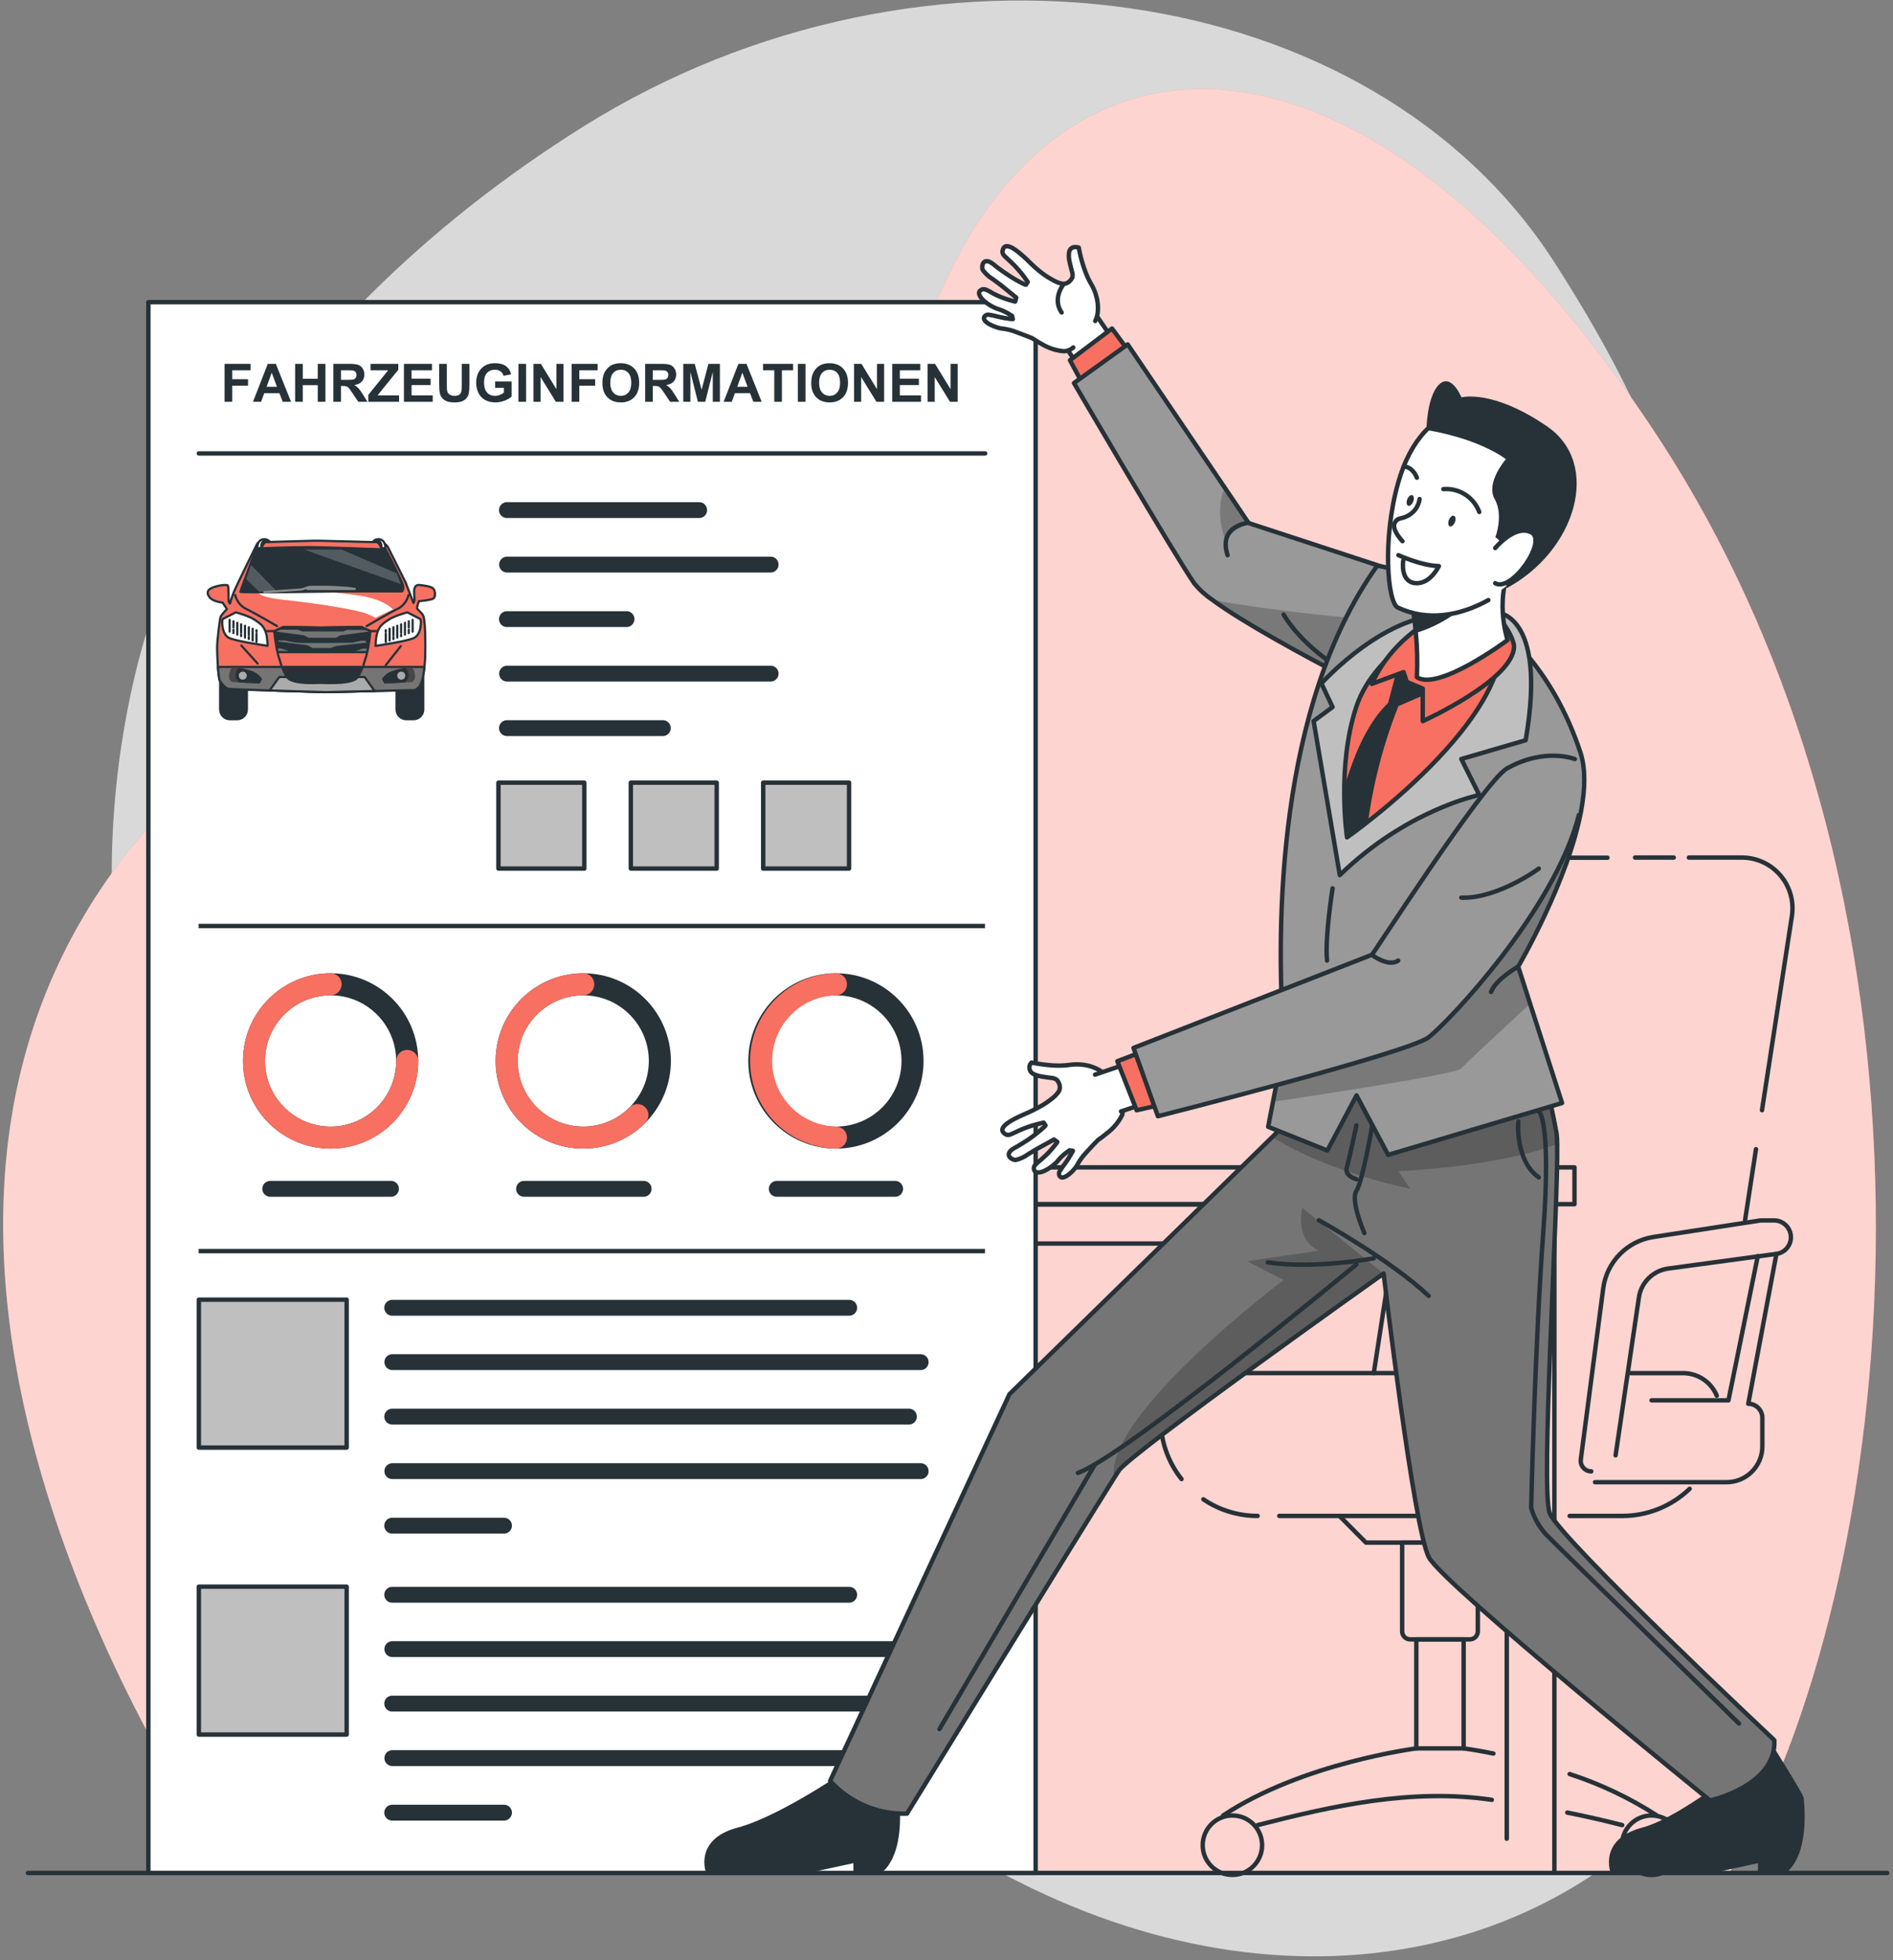 <?xml version="1.0" encoding="UTF-8"?>
<svg xmlns="http://www.w3.org/2000/svg" xmlns:xlink="http://www.w3.org/1999/xlink" width="429px" height="444px" viewBox="0 0 429 444" version="1.1">
  <rect x="0" y="0" width="429" height="444" fill="#808080" stroke="none"/>
  <title>Profile data-bro</title>
  <g id="Page-1" stroke="none" stroke-width="1" fill="none" fill-rule="evenodd">
    <g id="Profile-data-bro">
      <g id="freepik--background-simple--inject-246" fill-rule="nonzero">
        <path d="M34.93,138.09 C34.93,138.09 7.05,210.09 46.23,282.59 C85.41,355.09 166.11,393.39 230.7,426.14 C295.29,458.89 362.36,442.94 394.23,389.3 C426.1,335.66 382.39,297.37 382.33,220.88 C382.27,144.39 393.78,124.14 352.33,59.52 C310.88,-5.1 209.27,-19.41 132.43,28.52 C55.59,76.45 34.93,138.09 34.93,138.09 Z" id="Path" fill="#FFFFFF" opacity="0.7"></path>
        <path d="M52.82,424.22 C52.82,424.22 -36.58,301.83 18.82,207.76 C74.22,113.69 184.25,178.25 205.2,90.46 C226.15,2.67 302.62,-11.72 375.14,98.06 C447.66,207.84 430.31,360.51 391.91,424.22 L52.82,424.22 Z" id="Path" fill="#F77061"></path>
        <path d="M52.82,424.22 C52.82,424.22 -36.58,301.83 18.82,207.76 C74.22,113.69 184.25,178.25 205.2,90.46 C226.15,2.67 302.62,-11.72 375.14,98.06 C447.66,207.84 430.31,360.51 391.91,424.22 L52.82,424.22 Z" id="Path" fill="#FFFFFF" opacity="0.7"></path>
      </g>
      <g id="freepik--Floor--inject-246" transform="translate(6, 423)" stroke="#263238" stroke-linecap="round" stroke-linejoin="round">
        <line x1="0.32" y1="1.22" x2="421.68" y2="1.22" id="Path"></line>
      </g>
      <g id="freepik--Chair--inject-246" transform="translate(86, 193)" stroke="#263238" stroke-linecap="round" stroke-linejoin="round">
        <line x1="5.06" y1="117.11" x2="5.06" y2="230.64" id="Path"></line>
        <line x1="5.06" y1="102.87" x2="5.06" y2="112.2" id="Path"></line>
        <polyline id="Path" points="266.26 230.89 266.26 79.8 5.06 79.8 5.06 97.6"></polyline>
        <polyline id="Path" points="239.57 88.66 255.47 88.66 255.47 223.46"></polyline>
        <polyline id="Path" points="15.86 230.64 15.86 88.66 230.34 88.66"></polyline>
        <line x1="23.47" y1="71.4" x2="28.52" y2="71.4" id="Path"></line>
        <polyline id="Path" points="35.77 71.4 270.82 71.4 270.82 79.74 0.51 79.74 0.51 71.4 20.25 71.4"></polyline>
        <line x1="311.95" y1="67.28" x2="309.47" y2="83.37" id="Path"></line>
        <path d="M296.74,1.23 L308.74,1.23 C312.09,1.232 315.272,2.696 317.453,5.239 C319.634,7.781 320.597,11.149 320.09,14.46 L313.31,58.46" id="Path"></path>
        <line x1="284.54" y1="1.23" x2="293.31" y2="1.23" id="Path"></line>
        <path d="M233.16,67.2 L241.83,11 C242.689,5.402 247.506,1.269 253.17,1.27 L278.29,1.27" id="Path"></path>
        <line x1="225.33" y1="118.01" x2="229.23" y2="92.67" id="Path"></line>
        <path d="M269.72,150.35 L281.66,150.35 C287.351,150.351 292.82,148.146 296.92,144.2" id="Path"></path>
        <line x1="203.91" y1="150.35" x2="245.52" y2="150.35" id="Path"></line>
        <path d="M186.71,146.59 C190.342,149.045 194.626,150.354 199.01,150.35" id="Path"></path>
        <path d="M252,118 L185.22,118 C180.691,118 177.02,121.671 177.02,126.2 L177.02,128.34 C177.008,133.299 178.679,138.115 181.76,142" id="Path"></path>
        <path d="M303.06,123.12 C301.798,120.032 298.795,118.014 295.46,118.01 L283.56,118.01" id="Path"></path>
        <polyline id="Path" points="252.12 156.39 223.55 156.39 217.55 150.35"></polyline>
        <path d="M231.76,156.39 L248.91,156.39 L248.91,176.49 C248.91,177.495 248.095,178.31 247.09,178.31 L233.58,178.31 C232.575,178.31 231.76,177.495 231.76,176.49 L231.76,156.39 L231.76,156.39 Z" id="Path"></path>
        <rect id="Rectangle" x="234.97" y="178.31" width="10.73" height="24.69"></rect>
        <path d="M191.19,218.2 C209.05,206.3 235,203 235,203" id="Path"></path>
        <path d="M252.08,214.65 C234,212 216,216 199,220.38" id="Path"></path>
        <path d="M281.64,220.38 C277.52,219.32 273.36,218.38 269.19,217.54" id="Path"></path>
        <path d="M269.72,208.81 C276.686,211.079 283.33,214.235 289.49,218.2" id="Path"></path>
        <path d="M245.7,203 C247.96,203.31 250.2,203.71 252.44,204.17" id="Path"></path>
        <circle id="Oval" cx="193.29" cy="224.93" r="6.73"></circle>
        <circle id="Oval" cx="288.29" cy="224.93" r="6.73"></circle>
        <path d="M280.13,136.63 L285.41,100.89 C285.913,97.466 288.62,94.787 292.05,94.32 L316.58,91 C318.462,90.74 319.863,89.13 319.86,87.23 L319.86,87.23 C319.86,85.13 318.16,83.426 316.06,83.42 L313,83.42 L288.7,87.17 C282.749,88.087 278.117,92.821 277.33,98.79 L272.25,137.55 C272.161,138.233 272.37,138.921 272.823,139.44 C273.277,139.958 273.931,140.257 274.62,140.26 L274.62,140.26" id="Path"></path>
        <path d="M316.58,91 L310.2,124.94 L310.2,124.94 C311.962,124.94 313.39,126.368 313.39,128.13 L313.39,134.61 C313.39,139.084 309.764,142.71 305.29,142.71 L275.47,142.71" id="Path"></path>
        <polyline id="Path" points="312.35 91.53 305.71 124.17 288.29 124.17"></polyline>
        <line x1="185.3" y1="98.74" x2="183.52" y2="112.36" id="Path"></line>
        <path d="M191.52,113.72 L193.41,100.89 C193.913,97.466 196.62,94.787 200.05,94.32 L224.58,91" id="Path"></path>
      </g>
      <g id="freepik--Document--inject-246" transform="translate(33, 68)">
        <rect id="Rectangle" stroke="#263238" fill="#FFFFFF" fill-rule="nonzero" stroke-linecap="round" stroke-linejoin="round" x="0.62" y="0.44" width="201.08" height="355.78"></rect>
        <g id="freepik--Car--inject-6" transform="translate(14, 54)">
          <path d="M2.896,31.291 L8.946,31.291 L8.946,38.693 C8.946,39.911 7.959,40.898 6.741,40.898 L5.101,40.898 C3.884,40.898 2.896,39.911 2.896,38.693 L2.896,31.291 Z" id="Path" stroke="#263238" stroke-width="0.5" fill="#263238" fill-rule="nonzero" stroke-linecap="round" stroke-linejoin="round"></path>
          <path d="M42.871,31.291 L48.921,31.291 L48.921,38.693 C48.921,39.911 47.934,40.898 46.716,40.898 L45.077,40.898 C43.859,40.898 42.871,39.911 42.871,38.693 L42.871,31.291 Z" id="Path" stroke="#263238" stroke-width="0.5" fill="#263238" fill-rule="nonzero" stroke-linecap="round" stroke-linejoin="round"></path>
          <path d="M51.214,11.34 C50.756,10.805 48.918,10.575 47.998,10.497 C47.078,10.42 46.85,11.263 46.85,12.03 C46.85,12.797 47.007,13.943 46.85,14.251 L46.692,14.556 L44.935,9.962 L40.974,2.036 C40.761,1.603 40.408,1.255 39.972,1.049 C39.761,0.952 39.541,0.876 39.315,0.824 L25.288,0.472 C24.895,0.463 24.503,0.463 24.11,0.472 L11.655,0.824 C11.477,0.91 11.332,1.054 11.244,1.232 C11.244,1.232 6.495,10.805 5.96,12.183 C5.424,13.561 5.117,14.703 5.117,14.703 C4.918,14.53 4.806,14.278 4.812,14.014 C4.812,13.554 4.812,11.022 4.654,10.644 C4.497,10.266 1.819,10.644 0.673,11.334 C-0.474,12.024 0.213,13.325 1.208,13.862 C1.903,14.203 2.657,14.411 3.429,14.474 L4.426,15.928 C4.426,15.928 3.123,17.308 2.97,17.766 C2.818,18.224 2.203,23.121 2.203,24.66 C2.203,26.199 2.433,31.398 2.816,32.165 C3.199,32.932 4.194,33.862 4.725,34.009 C5.256,34.155 26.704,34.774 26.704,34.774 L46.392,34.315 C46.392,34.315 48.154,34.85 48.842,31.322 C49.531,27.794 49.378,24.813 49.378,22.817 C49.378,20.822 49.22,18.068 48.919,17.462 C48.619,16.856 47.694,16.084 47.541,15.854 C47.389,15.624 47.924,14.169 47.924,14.169 C47.924,14.169 50.68,13.939 51.216,13.556 C51.751,13.173 51.674,11.876 51.214,11.34 Z" id="Path" stroke="#263238" stroke-width="0.5" fill="#F77061" fill-rule="nonzero" stroke-linecap="round" stroke-linejoin="round"></path>
          <path d="M11.394,10.938 C11.394,10.938 9.135,13.006 17.325,13.86 C25.515,14.714 34.335,16.204 36.225,17.049 L38.106,17.897 L42.053,16.016 C42.053,16.016 40.163,13.86 35.088,13.006 C30.013,12.153 20.42,11.597 17.133,10.469 C13.846,9.341 11.394,9.998 11.394,10.938 Z" id="Path" fill="#FFFFFF" fill-rule="nonzero"></path>
          <line x1="15.941" y1="26.063" x2="16.745" y2="28.657" id="Path" stroke="#263238" stroke-width="0.5" stroke-linecap="round" stroke-linejoin="round"></line>
          <line x1="36.159" y1="26.063" x2="35.354" y2="28.657" id="Path" stroke="#263238" stroke-width="0.5" stroke-linecap="round" stroke-linejoin="round"></line>
          <path d="M6.289,12.745 C6.289,12.745 6.686,14.893 8.777,15.911 C10.869,16.928 15.788,19.812 15.788,19.812" id="Path" stroke="#263238" stroke-width="0.5" stroke-linecap="round" stroke-linejoin="round"></path>
          <path d="M45.585,12.745 C45.585,12.745 45.19,14.893 43.098,15.911 C41.007,16.928 36.086,19.812 36.086,19.812" id="Path" stroke="#263238" stroke-width="0.5" stroke-linecap="round" stroke-linejoin="round"></path>
          <line x1="7.703" y1="24.224" x2="11.378" y2="28.293" id="Path" stroke="#263238" stroke-width="0.5" stroke-linecap="round" stroke-linejoin="round"></line>
          <line x1="43.832" y1="24.335" x2="40.44" y2="28.634" id="Path" stroke="#263238" stroke-width="0.5" fill="#FFFFFF" fill-rule="nonzero" stroke-linecap="round" stroke-linejoin="round"></line>
          <line x1="36.935" y1="20.943" x2="38.58" y2="20.943" id="Path" stroke="#263238" stroke-width="0.5" stroke-linecap="round" stroke-linejoin="round"></line>
          <line x1="15.166" y1="20.943" x2="13.175" y2="20.943" id="Path" stroke="#263238" stroke-width="0.5" stroke-linecap="round" stroke-linejoin="round"></line>
          <path d="M2.389,29.057 C2.493,30.509 2.638,31.817 2.815,32.171 C3.199,32.936 4.194,33.855 4.73,34.009 C5.265,34.163 26.709,34.774 26.709,34.774 L46.396,34.315 C46.396,34.315 48.159,34.85 48.847,31.322 C49.005,30.535 49.112,29.779 49.192,29.051 L2.389,29.057 Z" id="Path" stroke="#263238" stroke-width="0.5" fill="#757575" fill-rule="nonzero" stroke-linecap="round" stroke-linejoin="round"></path>
          <path d="M18.153,31.343 L16.292,31.343 L14.101,34.384 C20.086,34.579 26.701,34.768 26.701,34.768 L37.898,34.507 L35.628,31.343 L33.766,31.343 L25.959,31.48 L18.153,31.343 Z" id="Path" stroke="#263238" stroke-width="0.5" fill="#ABABAB" fill-rule="nonzero" stroke-linecap="round" stroke-linejoin="round"></path>
          <path d="M11.086,2.227 C11.086,2.227 7.486,11.723 7.486,12.03 C7.486,12.337 29.237,11.953 29.237,11.953 L44.1,11.953 C44.1,11.953 44.56,11.647 44.33,10.575 C44.1,9.502 40.426,2.457 40.426,2.457 C40.426,2.457 26.869,1.92 22.811,1.92 C18.752,1.92 11.086,2.227 11.086,2.227 Z" id="Path" stroke="#263238" stroke-width="0.5" fill="#263238" fill-rule="nonzero" stroke-linecap="round" stroke-linejoin="round"></path>
          <polygon id="Path" fill="#FFFFFF" fill-rule="nonzero" opacity="0.2" points="9.9 5.974 15.818 12.017 11.726 12.017 8.766 9.121"></polygon>
          <polygon id="Path" fill="#FFFFFF" fill-rule="nonzero" opacity="0.2" points="21.926 2.476 43.832 10.28 42.892 7.836 30.388 2.476"></polygon>
          <path d="M45.317,16.695 C45.317,16.695 42.408,17.46 41.03,18.379 C39.652,19.297 39.038,19.834 38.58,21.056 C38.121,22.278 38.115,24.282 38.115,24.282 C38.115,24.282 45.62,23.211 46.922,22.444 C48.225,21.677 48.301,19.995 48.376,19.382 C48.42,18.997 48.395,18.608 48.301,18.232 L45.317,16.695 Z" id="Path" stroke="#263238" stroke-width="0.5" fill="#FFFFFF" fill-rule="nonzero" stroke-linecap="round" stroke-linejoin="round"></path>
          <line x1="40.422" y1="21.529" x2="40.422" y2="23.412" id="Path" stroke="#263238" stroke-width="0.5" stroke-linecap="round" stroke-linejoin="round"></line>
          <line x1="40.422" y1="20.735" x2="40.422" y2="21.108" id="Path" stroke="#263238" stroke-width="0.5" stroke-linecap="round" stroke-linejoin="round"></line>
          <line x1="41.292" y1="20.399" x2="41.292" y2="23.077" id="Path" stroke="#263238" stroke-width="0.5" stroke-linecap="round" stroke-linejoin="round"></line>
          <line x1="42.163" y1="22.248" x2="42.163" y2="22.74" id="Path" stroke="#263238" stroke-width="0.5" stroke-linecap="round" stroke-linejoin="round"></line>
          <line x1="42.163" y1="20.064" x2="42.163" y2="21.859" id="Path" stroke="#263238" stroke-width="0.5" stroke-linecap="round" stroke-linejoin="round"></line>
          <line x1="43.032" y1="19.728" x2="43.032" y2="22.404" id="Path" stroke="#263238" stroke-width="0.5" stroke-linecap="round" stroke-linejoin="round"></line>
          <line x1="43.902" y1="21.708" x2="43.902" y2="22.069" id="Path" stroke="#263238" stroke-width="0.5" stroke-linecap="round" stroke-linejoin="round"></line>
          <line x1="43.902" y1="19.393" x2="43.902" y2="21.288" id="Path" stroke="#263238" stroke-width="0.5" stroke-linecap="round" stroke-linejoin="round"></line>
          <line x1="44.773" y1="19.058" x2="44.773" y2="21.733" id="Path" stroke="#263238" stroke-width="0.5" stroke-linecap="round" stroke-linejoin="round"></line>
          <line x1="45.642" y1="20.628" x2="45.642" y2="21.398" id="Path" stroke="#263238" stroke-width="0.5" stroke-linecap="round" stroke-linejoin="round"></line>
          <line x1="45.642" y1="18.72" x2="45.642" y2="20.117" id="Path" stroke="#263238" stroke-width="0.5" stroke-linecap="round" stroke-linejoin="round"></line>
          <line x1="46.513" y1="18.385" x2="46.513" y2="21.062" id="Path" stroke="#263238" stroke-width="0.5" stroke-linecap="round" stroke-linejoin="round"></line>
          <path d="M6.435,16.695 C6.435,16.695 9.346,17.46 10.724,18.379 C12.102,19.297 12.715,19.834 13.175,21.056 C13.635,22.278 13.635,24.272 13.635,24.272 C13.635,24.272 6.13,23.201 4.827,22.434 C3.525,21.667 3.449,19.985 3.372,19.372 C3.329,18.988 3.355,18.598 3.449,18.223 L6.435,16.695 Z" id="Path" stroke="#263238" stroke-width="0.5" fill="#FFFFFF" fill-rule="nonzero" stroke-linecap="round" stroke-linejoin="round"></path>
          <line x1="11.127" y1="21.529" x2="11.127" y2="23.412" id="Path" stroke="#263238" stroke-width="0.5" stroke-linecap="round" stroke-linejoin="round"></line>
          <line x1="11.127" y1="20.735" x2="11.127" y2="21.108" id="Path" stroke="#263238" stroke-width="0.5" stroke-linecap="round" stroke-linejoin="round"></line>
          <line x1="10.258" y1="20.399" x2="10.258" y2="23.077" id="Path" stroke="#263238" stroke-width="0.5" stroke-linecap="round" stroke-linejoin="round"></line>
          <line x1="9.387" y1="22.248" x2="9.387" y2="22.74" id="Path" stroke="#263238" stroke-width="0.5" stroke-linecap="round" stroke-linejoin="round"></line>
          <line x1="9.387" y1="20.064" x2="9.387" y2="21.859" id="Path" stroke="#263238" stroke-width="0.5" stroke-linecap="round" stroke-linejoin="round"></line>
          <line x1="8.518" y1="19.728" x2="8.518" y2="22.404" id="Path" stroke="#263238" stroke-width="0.5" stroke-linecap="round" stroke-linejoin="round"></line>
          <line x1="7.647" y1="21.708" x2="7.647" y2="22.069" id="Path" stroke="#263238" stroke-width="0.5" stroke-linecap="round" stroke-linejoin="round"></line>
          <line x1="7.647" y1="19.393" x2="7.647" y2="21.288" id="Path" stroke="#263238" stroke-width="0.5" stroke-linecap="round" stroke-linejoin="round"></line>
          <line x1="6.777" y1="19.058" x2="6.777" y2="21.733" id="Path" stroke="#263238" stroke-width="0.5" stroke-linecap="round" stroke-linejoin="round"></line>
          <line x1="5.906" y1="20.628" x2="5.906" y2="21.398" id="Path" stroke="#263238" stroke-width="0.5" stroke-linecap="round" stroke-linejoin="round"></line>
          <line x1="5.906" y1="18.72" x2="5.906" y2="20.117" id="Path" stroke="#263238" stroke-width="0.5" stroke-linecap="round" stroke-linejoin="round"></line>
          <line x1="5.037" y1="18.385" x2="5.037" y2="21.062" id="Path" stroke="#263238" stroke-width="0.5" stroke-linecap="round" stroke-linejoin="round"></line>
          <path d="M15.908,25.693 C15.543,24.132 15.295,22.546 15.166,20.948 L17.202,20.043 L25.531,20.154 L34.899,20.043 L36.935,20.948 C36.808,22.547 36.562,24.135 36.2,25.698 L15.908,25.693 Z M16.996,29.256 C17.555,30.673 18.12,31.596 18.571,31.856 C19.239,32.245 20.834,32.905 25.553,32.661 C31.291,32.905 32.888,32.245 33.555,31.856 C34,31.596 34.565,30.679 35.13,29.256 L16.996,29.256 Z" id="Shape" stroke="#263238" stroke-width="0.5" fill="#263238" fill-rule="nonzero" stroke-linecap="round" stroke-linejoin="round"></path>
          <path d="M36.935,20.948 L34.899,20.043 L25.531,20.154 L17.202,20.043 L15.166,20.948 C15.166,20.948 15.174,21.059 15.191,21.262 L21.839,22.138 L22.856,22.704 L29.188,22.704 L30.207,22.138 L36.909,21.262 C36.927,21.059 36.935,20.948 36.935,20.948 Z" id="Path" stroke="#263238" stroke-width="0.5" fill="#757575" fill-rule="nonzero" stroke-linecap="round" stroke-linejoin="round"></path>
          <polygon id="Path" stroke="#263238" stroke-width="0.5" fill="#263238" fill-rule="nonzero" stroke-linecap="round" stroke-linejoin="round" points="34.899 20.039 25.531 20.149 17.202 20.039 16.438 20.377 20.538 20.377 21.555 20.774 30.772 20.774 31.506 20.434 35.79 20.434"></polygon>
          <path d="M15.506,23.488 L16.071,22.809 L17.541,22.809 C18.453,23.043 19.381,23.213 20.317,23.318 C21.845,23.488 32.814,23.318 32.814,23.318 L34.792,22.866 L35.91,22.866 L36.475,23.77 L29.238,24.557 L27.996,25.009 L23.704,25.009 L22.63,24.387 L15.506,23.488 Z" id="Path" stroke="#263238" stroke-width="0.5" fill="#757575" fill-rule="nonzero" stroke-linecap="round" stroke-linejoin="round"></path>
          <path d="M35.123,24.676 L33.089,25.358 L18.955,25.358 L16.919,24.679 L15.659,24.538 C15.73,24.91 15.816,25.298 15.904,25.696 L36.2,25.696 C36.28,25.348 36.357,25.008 36.419,24.679 L35.123,24.676 Z" id="Path" stroke="#263238" stroke-width="0.5" fill="#757575" fill-rule="nonzero" stroke-linecap="round" stroke-linejoin="round"></path>
          <path d="M11.83,32.817 L12.395,31.799 C11.809,30.906 10.929,30.246 9.908,29.933 C8.155,29.367 6.232,29.086 5.61,29.311 C4.988,29.536 4.823,31.177 4.933,31.629 C5.043,32.081 5.563,32.478 5.563,32.478 L11.83,32.817 Z" id="Path" fill="#474747" fill-rule="nonzero"></path>
          <path d="M9.908,29.933 C9.013,29.643 8.095,29.432 7.163,29.303 C6.913,29.411 6.72,29.619 6.629,29.876 C6.232,30.838 6.289,31.517 6.854,32.251 C6.941,32.365 7.037,32.47 7.143,32.566 L11.83,32.82 L12.395,31.802 C11.81,30.908 10.93,30.247 9.908,29.933 L9.908,29.933 Z" id="Path" fill="#263238" fill-rule="nonzero"></path>
          <path d="M9.173,31.035 C9.173,31.676 8.654,32.195 8.014,32.195 C7.373,32.195 6.854,31.676 6.854,31.035 C6.854,30.395 7.373,29.876 8.014,29.876 C8.321,29.876 8.616,29.998 8.834,30.215 C9.051,30.433 9.173,30.728 9.173,31.035 L9.173,31.035 Z" id="Path" stroke="#263238" stroke-width="0.5" fill="#ABABAB" fill-rule="nonzero" stroke-linecap="round" stroke-linejoin="round"></path>
          <path d="M40.125,32.817 L39.559,31.799 C40.148,30.906 41.029,30.246 42.053,29.933 C43.804,29.367 45.727,29.086 46.349,29.311 C46.971,29.536 47.137,31.177 47.028,31.629 C46.919,32.081 46.406,32.478 46.406,32.478 L40.125,32.817 Z" id="Path" fill="#474747" fill-rule="nonzero"></path>
          <path d="M42.053,29.933 C42.947,29.643 43.866,29.432 44.798,29.303 C45.047,29.412 45.241,29.619 45.332,29.876 C45.727,30.838 45.67,31.517 45.105,32.251 C45.018,32.365 44.922,32.47 44.817,32.566 L40.129,32.82 L39.564,31.802 C40.151,30.908 41.031,30.247 42.053,29.933 L42.053,29.933 Z" id="Path" fill="#263238" fill-rule="nonzero"></path>
          <circle id="Oval" stroke="#263238" stroke-width="0.5" fill="#ABABAB" fill-rule="nonzero" stroke-linecap="round" stroke-linejoin="round" transform="translate(43.938, 31.031) rotate(-67.61) translate(-43.938, -31.031) " cx="43.938" cy="31.031" r="1.159"></circle>
          <path d="M11.321,2.172 L12.227,2.172 C12.227,2.172 12.505,0.972 13.383,0.695 L14.092,0.695 C14.092,0.695 13.526,0.024 12.674,0.137 C11.822,0.25 11.321,0.928 11.321,2.172 Z" id="Path" stroke="#263238" stroke-width="0.5" fill="#FFFFFF" fill-rule="nonzero" stroke-linecap="round" stroke-linejoin="round"></path>
          <path d="M13.359,0.208 C11.924,0.573 12.227,2.172 12.227,2.172 C12.227,2.172 12.505,0.972 13.383,0.695 L14.092,0.695 C13.891,0.475 13.639,0.308 13.359,0.208 Z" id="Path" stroke="#263238" stroke-width="0.5" fill="#263238" fill-rule="nonzero" stroke-linecap="round" stroke-linejoin="round"></path>
          <path d="M40.328,2.172 L39.422,2.172 C39.422,2.172 39.143,0.972 38.265,0.695 L37.556,0.695 C37.556,0.695 38.121,0.024 38.973,0.137 C39.825,0.25 40.328,0.928 40.328,2.172 Z" id="Path" stroke="#263238" stroke-width="0.5" fill="#FFFFFF" fill-rule="nonzero" stroke-linecap="round" stroke-linejoin="round"></path>
          <path d="M38.29,0.208 C39.725,0.573 39.422,2.172 39.422,2.172 C39.422,2.172 39.143,0.972 38.265,0.695 L37.556,0.695 C37.758,0.475 38.009,0.308 38.29,0.208 Z" id="Path" stroke="#263238" stroke-width="0.5" fill="#263238" fill-rule="nonzero" stroke-linecap="round" stroke-linejoin="round"></path>
          <path d="M12.915,12.107 L21.42,11.498 L23.022,10.946 C23.022,10.946 29.155,10.724 33.409,11.387 L22.636,11.387" id="Path" stroke="#8A8A8A" stroke-width="0.5" stroke-linecap="round" stroke-linejoin="round"></path>
        </g>
        <path d="M19.625,23 L19.625,19.35 L23.211,19.35 L23.211,17.896 L19.625,17.896 L19.625,15.863 L23.779,15.863 L23.779,14.41 L17.891,14.41 L17.891,23 L19.625,23 Z M26.176,23 L26.885,21.049 L30.318,21.049 L31.068,23 L32.955,23 L29.516,14.41 L27.682,14.41 L24.336,23 L26.176,23 Z M29.762,19.602 L27.418,19.602 L28.578,16.414 L29.762,19.602 Z M35.615,23 L35.615,19.244 L39.014,19.244 L39.014,23 L40.748,23 L40.748,14.41 L39.014,14.41 L39.014,17.791 L35.615,17.791 L35.615,14.41 L33.881,14.41 L33.881,23 L35.615,23 Z M44.281,23 L44.281,19.414 L44.633,19.414 C45.031,19.414 45.322,19.446 45.506,19.511 C45.689,19.575 45.863,19.694 46.027,19.868 C46.191,20.042 46.496,20.463 46.941,21.131 L46.941,21.131 L48.195,23 L50.27,23 L49.221,21.324 C48.807,20.656 48.478,20.191 48.233,19.93 C47.989,19.668 47.68,19.428 47.305,19.209 C48.059,19.1 48.625,18.835 49.004,18.415 C49.383,17.995 49.572,17.463 49.572,16.818 C49.572,16.311 49.447,15.859 49.197,15.465 C48.947,15.07 48.614,14.796 48.198,14.642 C47.782,14.487 47.115,14.41 46.197,14.41 L46.197,14.41 L42.547,14.41 L42.547,23 L44.281,23 Z M45.784,18.042 L44.281,18.043 L44.281,15.863 L45.837,15.864 C46.419,15.865 46.774,15.875 46.9,15.893 C47.182,15.939 47.399,16.052 47.554,16.229 C47.708,16.407 47.785,16.641 47.785,16.93 C47.785,17.188 47.727,17.402 47.609,17.574 C47.492,17.746 47.33,17.867 47.123,17.938 C46.916,18.008 46.396,18.043 45.564,18.043 L45.784,18.042 Z M57.441,23 L57.441,21.553 L52.555,21.553 L57.26,15.758 L57.26,14.41 L50.973,14.41 L50.973,15.863 L54.975,15.863 L50.463,21.436 L50.463,23 L57.441,23 Z M65.07,23 L65.07,21.553 L60.271,21.553 L60.271,19.215 L64.584,19.215 L64.584,17.768 L60.271,17.768 L60.271,15.863 L64.906,15.863 L64.906,14.41 L58.537,14.41 L58.537,23 L65.07,23 Z M70.057,23.146 C70.736,23.146 71.287,23.06 71.709,22.886 C72.131,22.712 72.468,22.479 72.72,22.186 C72.972,21.893 73.145,21.533 73.238,21.107 C73.332,20.682 73.379,19.953 73.379,18.922 L73.379,18.922 L73.379,14.41 L71.645,14.41 L71.645,19.162 C71.645,19.842 71.619,20.328 71.568,20.621 C71.518,20.914 71.367,21.161 71.117,21.362 C70.867,21.563 70.496,21.664 70.004,21.664 C69.52,21.664 69.138,21.558 68.858,21.345 C68.579,21.132 68.402,20.85 68.328,20.498 C68.285,20.279 68.264,19.801 68.264,19.062 L68.264,19.062 L68.264,14.41 L66.529,14.41 L66.529,18.992 C66.529,19.953 66.586,20.68 66.699,21.172 C66.777,21.504 66.939,21.821 67.186,22.124 C67.432,22.427 67.767,22.673 68.19,22.862 C68.614,23.052 69.236,23.146 70.057,23.146 Z M79.268,23.146 C79.975,23.146 80.673,23.013 81.362,22.745 C82.052,22.478 82.578,22.168 82.941,21.816 L82.941,21.816 L82.941,18.395 L79.203,18.395 L79.203,19.842 L81.189,19.842 L81.189,20.932 C80.928,21.135 80.614,21.308 80.249,21.45 C79.884,21.593 79.52,21.664 79.156,21.664 C78.422,21.664 77.828,21.409 77.375,20.899 C76.922,20.39 76.695,19.625 76.695,18.605 C76.695,17.66 76.919,16.947 77.366,16.467 C77.813,15.986 78.416,15.746 79.174,15.746 C79.674,15.746 80.091,15.868 80.425,16.112 C80.759,16.356 80.986,16.689 81.107,17.111 L81.107,17.111 L82.83,16.789 C82.658,16 82.272,15.382 81.673,14.935 C81.073,14.487 80.24,14.264 79.174,14.264 C78.354,14.264 77.668,14.406 77.117,14.691 C76.395,15.062 75.846,15.596 75.471,16.291 C75.096,16.986 74.908,17.781 74.908,18.676 C74.908,19.5 75.076,20.263 75.412,20.964 C75.748,21.665 76.25,22.204 76.918,22.581 C77.586,22.958 78.369,23.146 79.268,23.146 Z M86.223,23 L86.223,14.41 L84.488,14.41 L84.488,23 L86.223,23 Z M89.504,23 L89.504,17.398 L92.967,23 L94.707,23 L94.707,14.41 L93.096,14.41 L93.096,20.146 L89.58,14.41 L87.893,14.41 L87.893,23 L89.504,23 Z M98.287,23 L98.287,19.35 L101.873,19.35 L101.873,17.896 L98.287,17.896 L98.287,15.863 L102.441,15.863 L102.441,14.41 L96.553,14.41 L96.553,23 L98.287,23 Z M107.697,23.146 C108.959,23.146 109.967,22.755 110.721,21.972 C111.475,21.188 111.852,20.104 111.852,18.717 C111.852,17.318 111.472,16.227 110.712,15.441 C109.952,14.656 108.939,14.264 107.674,14.264 C106.975,14.264 106.357,14.377 105.822,14.604 C105.42,14.771 105.05,15.029 104.712,15.377 C104.374,15.725 104.107,16.117 103.912,16.555 C103.65,17.148 103.52,17.883 103.52,18.758 C103.52,20.125 103.896,21.198 104.65,21.978 C105.404,22.757 106.42,23.146 107.697,23.146 Z M107.691,21.664 C107,21.664 106.43,21.413 105.98,20.911 C105.531,20.409 105.307,19.672 105.307,18.699 C105.307,17.711 105.525,16.972 105.963,16.481 C106.4,15.991 106.977,15.746 107.691,15.746 C108.406,15.746 108.979,15.988 109.411,16.473 C109.843,16.957 110.059,17.691 110.059,18.676 C110.059,19.672 109.837,20.419 109.394,20.917 C108.95,21.415 108.383,21.664 107.691,21.664 Z M114.945,23 L114.945,19.414 L115.297,19.414 C115.695,19.414 115.986,19.446 116.17,19.511 C116.354,19.575 116.527,19.694 116.691,19.868 C116.855,20.042 117.16,20.463 117.605,21.131 L117.605,21.131 L118.859,23 L120.934,23 L119.885,21.324 C119.471,20.656 119.142,20.191 118.897,19.93 C118.653,19.668 118.344,19.428 117.969,19.209 C118.723,19.1 119.289,18.835 119.668,18.415 C120.047,17.995 120.236,17.463 120.236,16.818 C120.236,16.311 120.111,15.859 119.861,15.465 C119.611,15.07 119.278,14.796 118.862,14.642 C118.446,14.487 117.779,14.41 116.861,14.41 L116.861,14.41 L113.211,14.41 L113.211,23 L114.945,23 Z M116.448,18.042 L114.945,18.043 L114.945,15.863 L116.501,15.864 C117.084,15.865 117.438,15.875 117.564,15.893 C117.846,15.939 118.063,16.052 118.218,16.229 C118.372,16.407 118.449,16.641 118.449,16.93 C118.449,17.188 118.391,17.402 118.273,17.574 C118.156,17.746 117.994,17.867 117.787,17.938 C117.58,18.008 117.061,18.043 116.229,18.043 L116.448,18.042 Z M123.459,23 L123.459,16.238 L125.158,23 L126.828,23 L128.533,16.238 L128.533,23 L130.145,23 L130.145,14.41 L127.543,14.41 L126.002,20.27 L124.443,14.41 L121.848,14.41 L121.848,23 L123.459,23 Z M132.834,23 L133.543,21.049 L136.977,21.049 L137.727,23 L139.613,23 L136.174,14.41 L134.34,14.41 L130.994,23 L132.834,23 Z M136.42,19.602 L134.076,19.602 L135.236,16.414 L136.42,19.602 Z M144.201,23 L144.201,15.863 L146.744,15.863 L146.744,14.41 L139.918,14.41 L139.918,15.863 L142.467,15.863 L142.467,23 L144.201,23 Z M149.545,23 L149.545,14.41 L147.811,14.41 L147.811,23 L149.545,23 Z M155.023,23.146 C156.285,23.146 157.293,22.755 158.047,21.972 C158.801,21.188 159.178,20.104 159.178,18.717 C159.178,17.318 158.798,16.227 158.038,15.441 C157.278,14.656 156.266,14.264 155,14.264 C154.301,14.264 153.684,14.377 153.148,14.604 C152.746,14.771 152.376,15.029 152.038,15.377 C151.7,15.725 151.434,16.117 151.238,16.555 C150.977,17.148 150.846,17.883 150.846,18.758 C150.846,20.125 151.223,21.198 151.977,21.978 C152.73,22.757 153.746,23.146 155.023,23.146 Z M155.018,21.664 C154.326,21.664 153.756,21.413 153.307,20.911 C152.857,20.409 152.633,19.672 152.633,18.699 C152.633,17.711 152.852,16.972 153.289,16.481 C153.727,15.991 154.303,15.746 155.018,15.746 C155.732,15.746 156.306,15.988 156.737,16.473 C157.169,16.957 157.385,17.691 157.385,18.676 C157.385,19.672 157.163,20.419 156.72,20.917 C156.276,21.415 155.709,21.664 155.018,21.664 Z M162.16,23 L162.16,17.398 L165.623,23 L167.363,23 L167.363,14.41 L165.752,14.41 L165.752,20.146 L162.236,14.41 L160.549,14.41 L160.549,23 L162.16,23 Z M175.73,23 L175.73,21.553 L170.932,21.553 L170.932,19.215 L175.244,19.215 L175.244,17.768 L170.932,17.768 L170.932,15.863 L175.566,15.863 L175.566,14.41 L169.197,14.41 L169.197,23 L175.73,23 Z M178.83,23 L178.83,17.398 L182.293,23 L184.033,23 L184.033,14.41 L182.422,14.41 L182.422,20.146 L178.906,14.41 L177.219,14.41 L177.219,23 L178.83,23 Z" id="FAHRZEUGINFORMATIONEN" fill="#263238" fill-rule="nonzero"></path>
        <line x1="190.22" y1="215.37" x2="12.01" y2="215.37" id="Path" stroke="#263238"></line>
        <line x1="12.01" y1="141.74" x2="190.22" y2="141.74" id="Path" stroke="#263238"></line>
        <line x1="12.06" y1="34.7" x2="190.26" y2="34.7" id="Path" stroke="#263238" stroke-linecap="round" stroke-linejoin="round"></line>
        <path d="M81.75,49.33 L125.31,49.33 C125.983,49.38 126.628,49.05 126.98,48.473 C127.332,47.897 127.332,47.173 126.98,46.597 C126.628,46.02 125.983,45.69 125.31,45.74 L81.75,45.74 C80.811,45.81 80.084,46.593 80.084,47.535 C80.084,48.477 80.811,49.26 81.75,49.33 L81.75,49.33 Z" id="Path" fill="#263238" fill-rule="nonzero"></path>
        <path d="M141.78,58.08 L81.78,58.08 C80.841,58.15 80.114,58.933 80.114,59.875 C80.114,60.817 80.841,61.6 81.78,61.67 L141.78,61.67 C142.719,61.6 143.446,60.817 143.446,59.875 C143.446,58.933 142.719,58.15 141.78,58.08 L141.78,58.08 Z" id="Path" fill="#263238" fill-rule="nonzero"></path>
        <path d="M108.85,70.43 L81.75,70.43 C80.811,70.5 80.084,71.283 80.084,72.225 C80.084,73.167 80.811,73.95 81.75,74.02 L108.85,74.02 C109.523,74.07 110.168,73.74 110.52,73.163 C110.872,72.587 110.872,71.863 110.52,71.287 C110.168,70.71 109.523,70.38 108.85,70.43 L108.85,70.43 Z" id="Path" fill="#263238" fill-rule="nonzero"></path>
        <path d="M141.78,82.78 L81.78,82.78 C80.841,82.85 80.114,83.633 80.114,84.575 C80.114,85.517 80.841,86.3 81.78,86.37 L141.78,86.37 C142.719,86.3 143.446,85.517 143.446,84.575 C143.446,83.633 142.719,82.85 141.78,82.78 L141.78,82.78 Z" id="Path" fill="#263238" fill-rule="nonzero"></path>
        <path d="M117.08,95.12 L81.75,95.12 C80.811,95.19 80.084,95.973 80.084,96.915 C80.084,97.857 80.811,98.64 81.75,98.71 L117.08,98.71 C117.753,98.76 118.398,98.43 118.75,97.853 C119.102,97.277 119.102,96.553 118.75,95.977 C118.398,95.4 117.753,95.07 117.08,95.12 L117.08,95.12 Z" id="Path" fill="#263238" fill-rule="nonzero"></path>
        <rect id="Rectangle" stroke="#263238" fill="#BFBFBF" fill-rule="nonzero" stroke-linecap="round" stroke-linejoin="round" x="79.96" y="109.27" width="19.46" height="19.46"></rect>
        <rect id="Rectangle" stroke="#263238" fill="#BFBFBF" fill-rule="nonzero" stroke-linecap="round" stroke-linejoin="round" x="109.96" y="109.27" width="19.46" height="19.46"></rect>
        <rect id="Rectangle" stroke="#263238" fill="#BFBFBF" fill-rule="nonzero" stroke-linecap="round" stroke-linejoin="round" x="139.96" y="109.27" width="19.46" height="19.46"></rect>
        <circle id="Oval" stroke="#263238" stroke-width="5" cx="41.92" cy="172.3" r="17.36"></circle>
        <path d="M59.29,172.3 C59.29,181.893 51.513,189.67 41.92,189.67 C32.327,189.67 24.55,181.893 24.55,172.3 C24.55,162.707 32.327,154.93 41.92,154.93" id="Path" stroke="#F77061" stroke-width="5" stroke-linecap="round" stroke-linejoin="round"></path>
        <path d="M55.47,199.47 L28.38,199.47 C27.707,199.42 27.062,199.75 26.71,200.327 C26.358,200.903 26.358,201.627 26.71,202.203 C27.062,202.78 27.707,203.11 28.38,203.06 L55.47,203.06 C56.143,203.11 56.788,202.78 57.14,202.203 C57.492,201.627 57.492,200.903 57.14,200.327 C56.788,199.75 56.143,199.42 55.47,199.47 L55.47,199.47 Z" id="Path" fill="#263238" fill-rule="nonzero"></path>
        <circle id="Oval" stroke="#263238" stroke-width="5" cx="99.18" cy="172.3" r="17.36"></circle>
        <path d="M111.46,184.57 C105.903,190.122 97.311,191.252 90.508,187.324 C83.706,183.395 80.388,175.389 82.42,167.801 C84.451,160.213 91.325,154.934 99.18,154.93" id="Path" stroke="#F77061" stroke-width="5" stroke-linecap="round" stroke-linejoin="round"></path>
        <path d="M112.73,199.47 L85.63,199.47 C84.691,199.54 83.964,200.323 83.964,201.265 C83.964,202.207 84.691,202.99 85.63,203.06 L112.73,203.06 C113.403,203.11 114.048,202.78 114.4,202.203 C114.752,201.627 114.752,200.903 114.4,200.327 C114.048,199.75 113.403,199.42 112.73,199.47 L112.73,199.47 Z" id="Path" fill="#263238" fill-rule="nonzero"></path>
        <circle id="Oval" stroke="#263238" stroke-width="5" cx="156.44" cy="172.3" r="17.36"></circle>
        <path d="M156.44,189.66 C147.012,189.434 139.487,181.726 139.487,172.295 C139.487,162.864 147.012,155.156 156.44,154.93" id="Path" stroke="#F77061" stroke-width="5" stroke-linecap="round" stroke-linejoin="round"></path>
        <path d="M170,199.47 L142.9,199.47 C141.961,199.54 141.234,200.323 141.234,201.265 C141.234,202.207 141.961,202.99 142.9,203.06 L170,203.06 C170.939,202.99 171.666,202.207 171.666,201.265 C171.666,200.323 170.939,199.54 170,199.47 L170,199.47 Z" id="Path" fill="#263238" fill-rule="nonzero"></path>
        <rect id="Rectangle" stroke="#263238" fill="#BFBFBF" fill-rule="nonzero" stroke-linecap="round" stroke-linejoin="round" x="12.06" y="226.37" width="33.5" height="33.5"></rect>
        <path d="M55.75,230 L159.31,230 C159.983,230.05 160.628,229.72 160.98,229.143 C161.332,228.567 161.332,227.843 160.98,227.267 C160.628,226.69 159.983,226.36 159.31,226.41 L55.75,226.41 C54.811,226.48 54.084,227.263 54.084,228.205 C54.084,229.147 54.811,229.93 55.75,230 L55.75,230 Z" id="Path" fill="#263238" fill-rule="nonzero"></path>
        <path d="M175.78,238.72 L55.78,238.72 C54.841,238.79 54.114,239.573 54.114,240.515 C54.114,241.457 54.841,242.24 55.78,242.31 L175.78,242.31 C176.719,242.24 177.446,241.457 177.446,240.515 C177.446,239.573 176.719,238.79 175.78,238.72 L175.78,238.72 Z" id="Path" fill="#263238" fill-rule="nonzero"></path>
        <path d="M172.85,251.06 L55.75,251.06 C54.811,251.13 54.084,251.913 54.084,252.855 C54.084,253.797 54.811,254.58 55.75,254.65 L172.85,254.65 C173.523,254.7 174.168,254.37 174.52,253.793 C174.872,253.217 174.872,252.493 174.52,251.917 C174.168,251.34 173.523,251.01 172.85,251.06 L172.85,251.06 Z" id="Path" fill="#263238" fill-rule="nonzero"></path>
        <path d="M175.78,263.41 L55.78,263.41 C54.841,263.48 54.114,264.263 54.114,265.205 C54.114,266.147 54.841,266.93 55.78,267 L175.78,267 C176.719,266.93 177.446,266.147 177.446,265.205 C177.446,264.263 176.719,263.48 175.78,263.41 L175.78,263.41 Z" id="Path" fill="#263238" fill-rule="nonzero"></path>
        <path d="M81.08,275.76 L55.75,275.76 C54.811,275.83 54.084,276.613 54.084,277.555 C54.084,278.497 54.811,279.28 55.75,279.35 L81.08,279.35 C81.753,279.4 82.398,279.07 82.75,278.493 C83.102,277.917 83.102,277.193 82.75,276.617 C82.398,276.04 81.753,275.71 81.08,275.76 L81.08,275.76 Z" id="Path" fill="#263238" fill-rule="nonzero"></path>
        <rect id="Rectangle" stroke="#263238" fill="#BFBFBF" fill-rule="nonzero" stroke-linecap="round" stroke-linejoin="round" x="12.06" y="291.37" width="33.5" height="33.5"></rect>
        <path d="M55.75,295 L159.31,295 C159.983,295.05 160.628,294.72 160.98,294.143 C161.332,293.567 161.332,292.843 160.98,292.267 C160.628,291.69 159.983,291.36 159.31,291.41 L55.75,291.41 C54.811,291.48 54.084,292.263 54.084,293.205 C54.084,294.147 54.811,294.93 55.75,295 L55.75,295 Z" id="Path" fill="#263238" fill-rule="nonzero"></path>
        <path d="M175.78,303.72 L55.78,303.72 C54.841,303.79 54.114,304.573 54.114,305.515 C54.114,306.457 54.841,307.24 55.78,307.31 L175.78,307.31 C176.719,307.24 177.446,306.457 177.446,305.515 C177.446,304.573 176.719,303.79 175.78,303.72 L175.78,303.72 Z" id="Path" fill="#263238" fill-rule="nonzero"></path>
        <path d="M172.85,316.06 L55.75,316.06 C54.811,316.13 54.084,316.913 54.084,317.855 C54.084,318.797 54.811,319.58 55.75,319.65 L172.85,319.65 C173.523,319.7 174.168,319.37 174.52,318.793 C174.872,318.217 174.872,317.493 174.52,316.917 C174.168,316.34 173.523,316.01 172.85,316.06 L172.85,316.06 Z" id="Path" fill="#263238" fill-rule="nonzero"></path>
        <path d="M175.78,328.41 L55.78,328.41 C54.841,328.48 54.114,329.263 54.114,330.205 C54.114,331.147 54.841,331.93 55.78,332 L175.78,332 C176.719,331.93 177.446,331.147 177.446,330.205 C177.446,329.263 176.719,328.48 175.78,328.41 L175.78,328.41 Z" id="Path" fill="#263238" fill-rule="nonzero"></path>
        <path d="M81.08,340.76 L55.75,340.76 C54.811,340.83 54.084,341.613 54.084,342.555 C54.084,343.497 54.811,344.28 55.75,344.35 L81.08,344.35 C81.753,344.4 82.398,344.07 82.75,343.493 C83.102,342.917 83.102,342.193 82.75,341.617 C82.398,341.04 81.753,340.71 81.08,340.76 L81.08,340.76 Z" id="Path" fill="#263238" fill-rule="nonzero"></path>
      </g>
      <g id="freepik--Character--inject-246" transform="translate(159, 55)">
        <polyline id="Path" stroke="#263238" fill="#FFFFFF" fill-rule="nonzero" stroke-linecap="round" stroke-linejoin="round" points="88.73 15.35 97.19 27.74 89.32 33.74 82.28 23.25"></polyline>
        <polygon id="Path" stroke="#263238" fill="#F77061" fill-rule="nonzero" stroke-linecap="round" stroke-linejoin="round" points="99.52 28.23 93.01 19.41 83.48 26.59 88.2 35.36"></polygon>
        <path d="M154.94,73.61 L154.72,102.88 C154.72,102.88 151.17,101.12 146.09,98.48 C136.94,93.71 122.84,86.1 115.72,80.85 C114.221,79.84 112.874,78.621 111.72,77.23 C107.11,70.64 84.39,31.76 84.39,31.76 L96.56,23 L118.56,55.46 L123.96,63.46 L124.46,63.63 L154.94,73.61 Z" id="Path" fill="#999999" fill-rule="nonzero"></path>
        <g id="Group" transform="translate(115, 55)" fill="#000000" fill-opacity="0.7" fill-rule="nonzero" opacity="0.3">
          <path d="M35,30.22 L31.06,43.48 C21.91,38.71 7.81,31.1 0.69,25.85 C14.67,28.51 35,30.22 35,30.22 Z" id="Path"></path>
          <path d="M9.46,8.58 C5.14,9.73 3.8,12.58 3.8,12.58 C1.8,7.27 2.41,3.2 3.56,0.45 L8.96,8.45 L9.46,8.58 Z" id="Path"></path>
        </g>
        <path d="M154.94,73.61 L154.72,102.88 C154.72,102.88 151.17,101.12 146.09,98.48 C136.94,93.71 122.84,86.1 115.72,80.85 C114.221,79.84 112.874,78.621 111.72,77.23 C107.11,70.64 84.39,31.76 84.39,31.76 L96.56,23 L118.56,55.46 L123.96,63.46 L124.46,63.63 L154.94,73.61 Z" id="Path" stroke="#263238" stroke-linecap="round" stroke-linejoin="round"></path>
        <path d="M89.2,17.71 C89.553,16.999 89.757,16.223 89.8,15.43 C89.872,14.367 89.771,13.3 89.5,12.27 C89.233,11.214 88.812,10.203 88.25,9.27 C87.76,8.423 87.342,7.537 87,6.62 C86.76,6 86.55,5.38 86.37,4.79 C85.998,3.569 85.697,2.326 85.47,1.07 C85.47,1.07 83.47,0.4 83.25,2.34 C83.2,2.874 83.223,3.412 83.32,3.94 C83.48,4.84 83.77,5.77 83.94,6.52 C84.091,6.947 84.118,7.408 84.02,7.85 C83.947,8.015 83.853,8.169 83.74,8.31 L83.62,8.47 C83.373,8.768 83.057,9.001 82.7,9.15 C82.545,9.216 82.379,9.253 82.21,9.26 C82.167,9.271 82.123,9.271 82.08,9.26 C81.957,9.274 81.833,9.274 81.71,9.26 C81.056,9.12 80.425,8.884 79.84,8.56 L79.84,8.56 C78.966,8.103 78.127,7.582 77.33,7 L77.33,7 C77.03,6.77 76.74,6.55 76.46,6.32 C75.763,5.755 75.095,5.154 74.46,4.52 C74.01,4.07 73.51,3.58 72.99,3.12 C72.47,2.66 71.99,2.25 71.51,1.88 C70.09,0.81 68.79,0.26 68.34,1.36 C67.89,2.46 68.43,2.79 69.57,3.85 C69.97,4.22 70.45,4.67 71,5.23 C71.95,6.229 72.823,7.299 73.61,8.43 L73.61,8.43 L73.92,8.87 L73.5,9.45 C73.57,9.56 73.32,9.45 72.84,9.25 L72.84,9.25 C71.591,8.624 70.385,7.916 69.23,7.13 C68.71,6.79 68.16,6.4 67.62,6.01 C67.08,5.62 66.62,5.28 66.18,4.9 C63.87,3.01 63.33,5.18 63.71,6.14 C64.325,6.984 65.104,7.695 66,8.23 L67.61,9.42 L68.36,10.01 C69.36,10.81 70.36,11.62 71.03,12.18 L71.31,12.4 L71.07,13.31 L70.64,13.2 L70.64,13.2 C69.391,12.887 68.173,12.462 67,11.93 C66.21,11.57 65.6,11.23 65.12,10.93 C64.22,10.46 63.73,10.3 63.12,10.84 C62.51,11.38 63.12,12.39 64.12,13.25 C64.919,13.919 65.816,14.462 66.78,14.86 L66.78,14.86 C66.954,14.926 67.13,14.983 67.31,15.03 C68.213,15.323 69.073,15.734 69.87,16.25 L70.36,16.54 L70.53,17.28 L69.73,17.2 L69.73,17.2 C68.888,17.096 68.054,16.943 67.23,16.74 L67.23,16.74 C66.572,16.558 65.904,16.411 65.23,16.3 C64.807,16.187 64.358,16.346 64.1,16.7 C63.71,17.28 64.32,17.92 65.25,18.45 C65.816,18.758 66.413,19.006 67.03,19.19 C67.483,19.339 67.954,19.43 68.43,19.46 C69.319,19.574 70.192,19.792 71.03,20.11 L72.03,20.48 C73.27,20.93 74.41,21.4 74.8,21.56 L74.95,21.62 C75.77,22.16 76.49,22.62 77.13,22.95 C78.628,23.847 80.31,24.394 82.05,24.55 C82.855,24.538 83.629,24.236 84.23,23.7" id="Path" stroke="#263238" fill="#FFFFFF" fill-rule="nonzero" stroke-linecap="round" stroke-linejoin="round"></path>
        <path d="M82.06,9.32 C82.06,9.32 79.37,12.62 81.59,15.78" id="Path" stroke="#263238" stroke-linecap="round" stroke-linejoin="round"></path>
        <path d="M131.9,84.19 C131.9,84.19 135.31,90.51 144.15,96.06" id="Path" stroke="#263238" stroke-linecap="round" stroke-linejoin="round"></path>
        <path d="M124,63.41 C124,63.41 117,63.93 119.2,70.75" id="Path" stroke="#263238" stroke-linecap="round" stroke-linejoin="round"></path>
        <path d="M242.43,339.87 C242.43,339.87 223.2,356.28 213.17,358.94 C203.14,361.6 206,369.16 206,369.16 L229.4,369.16 L239.4,367 L239.4,369.22 L245.61,369.22 C245.61,369.22 251.13,366.39 249.76,352.22 C249.71,351.35 242.43,339.87 242.43,339.87 Z" id="Path" fill="#263238" fill-rule="nonzero"></path>
        <path d="M34.43,344.87 C34.43,344.87 18.2,356.28 8.17,358.94 C-1.86,361.6 1,369.16 1,369.16 L24.4,369.16 L34.4,367 L34.4,369.22 L40.61,369.22 C40.61,369.22 46.13,366.39 44.76,352.22 C44.68,351.347 44.57,350.437 44.43,349.49 C42.08,333 34.43,344.87 34.43,344.87 Z" id="Path" fill="#263238" fill-rule="nonzero"></path>
        <path d="M228.55,352.8 C228.55,352.8 168.27,304.07 164.83,297.74 C161.39,291.41 154.56,233.45 154.56,233.45 L154.56,233.45 C153.68,234.07 97.18,274.18 94.56,278.07 C94.38,278.34 94.01,278.92 93.47,279.78 C85.99,291.63 46.54,355.78 46.54,355.78 C39.928,355.988 33.56,353.274 29.13,348.36 L69.77,260.77 L129.33,202.53 L129.33,202.53 L130.22,201.65 L135.9,179 L187,172.75 C187,172.75 191.4,188.96 193.75,201.67 C193.854,202.472 193.904,203.281 193.9,204.09 C194.16,218.35 190.08,282.34 192.2,287.71 C194.48,293.52 243.11,339.15 243.11,339.15 C243.63,349.48 228.55,352.8 228.55,352.8 Z" id="Path" fill="#757575" fill-rule="nonzero"></path>
        <g id="Group" transform="translate(93, 172)" fill="#000000" fill-opacity="0.7" fill-rule="nonzero" opacity="0.3">
          <path d="M61.56,61.45 L61.56,61.45 C60.68,62.07 4.18,102.18 1.56,106.07 C1.38,106.34 1.01,106.92 0.47,107.78 C-1.71,93.39 38.91,62.92 38.91,62.92 L30.67,58.66 L46.89,56.27 C41.27,53.67 43.13,46.58 43.13,46.58 L61.56,61.45 Z" id="Path"></path>
          <path d="M64.91,38.27 L67.59,42.27 C51.71,38.76 41.78,33.91 36.33,30.55 L37.22,29.67 L42.9,7 L94,0.75 C94,0.75 98.4,16.96 100.75,29.67 C100.854,30.472 100.904,31.281 100.9,32.09 C87.37,37.35 64.91,38.27 64.91,38.27 Z" id="Path"></path>
        </g>
        <path d="M228.55,352.8 C228.55,352.8 168.27,304.07 164.83,297.74 C161.39,291.41 154.56,233.45 154.56,233.45 L154.56,233.45 C153.68,234.07 97.18,274.18 94.56,278.07 C94.38,278.34 94.01,278.92 93.47,279.78 C85.99,291.63 46.54,355.78 46.54,355.78 C39.928,355.988 33.56,353.274 29.13,348.36 L69.77,260.77 L129.33,202.53 L129.33,202.53 L130.22,201.65 L135.9,179 L187,172.75 C187,172.75 191.4,188.96 193.75,201.67 C193.854,202.472 193.904,203.281 193.9,204.09 C194.16,218.35 190.08,282.34 192.2,287.71 C194.48,293.52 243.11,339.15 243.11,339.15 C243.63,349.48 228.55,352.8 228.55,352.8 Z" id="Path" stroke="#263238" stroke-linecap="round" stroke-linejoin="round"></path>
        <path d="M199.4,128.21 C196.54,144.3 185.06,163.93 185.06,163.93 L187.76,172.34 L195,194.83 L155.59,206.57 L148.42,193.1 L141.81,205.59 L128.39,200.21 L129.49,194.55 L132.03,181.45 C131.97,180.71 131.92,179.93 131.86,179.13 C130.21,154.79 130.38,104.84 153.11,73.13 C153.11,73.13 186.85,77.83 199.2,115.56 C200.32,119.07 200.23,123.49 199.4,128.21 Z" id="Path" fill="#999999" fill-rule="nonzero"></path>
        <path d="M185.06,163.93 L187.76,172.34 C181.04,178.55 172.94,186.06 172.17,187 C171.17,188.21 143.55,192.45 129.46,194.55 L132,181.45 C131.94,180.71 131.89,179.93 131.83,179.13 L189,132 L199.4,128.21 C196.54,144.3 185.06,163.93 185.06,163.93 Z" id="Path" fill-opacity="0.7" fill="#000000" fill-rule="nonzero" opacity="0.3"></path>
        <path d="M199.4,128.21 C196.54,144.3 185.06,163.93 185.06,163.93 L187.76,172.34 L195,194.83 L155.59,206.57 L148.42,193.1 L141.81,205.59 L128.39,200.21 L129.49,194.55 L132.03,181.45 C131.97,180.71 131.92,179.93 131.86,179.13 C130.21,154.79 130.38,104.84 153.11,73.13 C153.11,73.13 186.85,77.83 199.2,115.56 C200.32,119.07 200.23,123.49 199.4,128.21 Z" id="Path" stroke="#263238" stroke-linecap="round" stroke-linejoin="round"></path>
        <path d="M145.69,137.5 C145.69,137.5 201.01,92.68 180.59,85.64 C162.2,79.29 138.7,93.56 145.69,137.5 Z" id="Path" stroke="#263238" fill="#F77061" fill-rule="nonzero" stroke-linecap="round" stroke-linejoin="round"></path>
        <path d="M165.51,101.65 L157.91,104.94 C153.988,114.83 151.489,125.227 150.49,135.82 L144.63,143.23 L143,135.82 C143,135.82 145.86,113.39 155.57,104.23 L157.92,95.32 L167.1,90.62 L165.51,101.65 Z" id="Path" fill="#263238" fill-rule="nonzero"></path>
        <path d="M146.27,134.66 C146.27,134.66 189.92,104.12 179.85,83.66 C179.85,83.66 191.8,83.35 186.75,112.66 L172.17,116.91 L176.24,125.06 C176.24,125.06 159.82,128.38 144.63,143.21 L138.7,108.32 L142.99,105.15 L140.47,99.79 C140.47,99.79 155.56,83 170,84.41 C170,84.41 152.8,91.56 148.34,105.17 C143.88,118.78 146.27,134.66 146.27,134.66 Z" id="Path" stroke="#263238" fill="#BFBFBF" fill-rule="nonzero" stroke-linecap="round" stroke-linejoin="round"></path>
        <path d="M171.28,82.63 C171.28,82.63 157.87,86.68 151.88,99.9 L159.09,97.23 L159.82,99.46 L163.43,100.95 L163.43,108.34 C163.43,108.34 184.08,98.99 184.12,91.41 C184.13,89.26 179,79.16 171.28,82.63 Z" id="Path" stroke="#263238" fill="#F77061" fill-rule="nonzero" stroke-linecap="round" stroke-linejoin="round"></path>
        <path d="M184.42,71.27 C179.18,79.68 182.65,89.97 182.65,89.97 C182.65,89.97 167,101.63 162.1,98.39 C162.259,95.055 162.182,91.714 161.87,88.39 C161.625,85.539 161.198,82.706 160.59,79.91 C160.59,79.91 162.25,78.91 164.7,77.58 C172.51,73.19 188.42,64.87 184.42,71.27 Z" id="Path" stroke="#263238" fill="#FFFFFF" fill-rule="nonzero" stroke-linecap="round" stroke-linejoin="round"></path>
        <path d="M83.22,211 C83.725,210.598 84.185,210.142 84.59,209.64 C84.895,209.273 85.154,208.87 85.36,208.44 C85.807,207.663 86.341,206.938 86.95,206.28 L87.69,205.46 C88.58,204.46 89.44,203.61 89.74,203.31 L89.85,203.19 C90.66,202.63 91.33,202.14 91.85,201.68 C93.254,200.634 94.403,199.284 95.21,197.73 C96.29,195.73 93.21,190.52 91.54,188.53 C91.011,187.938 90.368,187.458 89.65,187.12 C88.708,186.646 87.695,186.332 86.65,186.19 C85.572,186.035 84.478,186.035 83.4,186.19 C82.433,186.325 81.456,186.378 80.48,186.35 C79.82,186.35 79.16,186.29 78.55,186.23 C77.277,186.11 76.012,185.92 74.76,185.66 C74.4,186.011 74.227,186.512 74.294,187.01 C74.361,187.509 74.66,187.946 75.1,188.19 C75.573,188.438 76.078,188.62 76.6,188.73 C77.5,188.93 78.47,189.02 79.22,189.14 C79.676,189.159 80.117,189.308 80.49,189.57 C80.612,189.702 80.719,189.846 80.81,190 L80.81,190 L80.91,190.17 C81.087,190.514 81.183,190.893 81.19,191.28 C81.189,191.447 81.162,191.612 81.11,191.77 C81.119,191.813 81.119,191.857 81.11,191.9 C81.058,192.014 80.998,192.124 80.93,192.23 C80.552,192.782 80.094,193.274 79.57,193.69 L79.57,193.69 C78.805,194.318 77.992,194.886 77.14,195.39 L77.14,195.39 L76.14,195.93 C75.351,196.368 74.54,196.766 73.71,197.12 C73.12,197.37 72.48,197.65 71.86,197.95 C71.274,198.218 70.703,198.518 70.15,198.85 C68.61,199.76 67.62,200.75 68.46,201.58 C69.3,202.41 69.82,202.05 71.24,201.39 C71.73,201.16 72.32,200.89 73.05,200.59 C74.336,200.092 75.656,199.687 77,199.38 L77,199.38 L77.52,199.26 L77.9,199.86 C78.03,199.86 77.9,200.05 77.47,200.4 L77.47,200.4 C76.435,201.333 75.343,202.202 74.2,203 C73.68,203.35 73.11,203.72 72.54,204.06 C71.97,204.4 71.54,204.69 70.97,204.97 C68.35,206.4 70.15,207.72 71.18,207.73 C72.203,207.491 73.166,207.045 74.01,206.42 L75.73,205.37 L76.56,204.91 C77.66,204.32 78.8,203.69 79.56,203.26 L79.86,203.09 L80.62,203.65 L80.36,204.01 L80.36,204.01 C79.598,205.041 78.744,206.002 77.81,206.88 C77.17,207.48 76.63,207.88 76.22,208.26 C75.45,208.93 75.11,209.32 75.39,210.05 C75.67,210.78 76.82,210.66 77.99,210.05 C78.909,209.564 79.749,208.94 80.48,208.2 L80.48,208.2 C80.609,208.065 80.729,207.921 80.84,207.77 C81.447,207.045 82.15,206.406 82.93,205.87 L83.39,205.53 L84.14,205.65 C84.02,205.9 83.89,206.14 83.76,206.36 L83.76,206.36 C83.345,207.099 82.888,207.814 82.39,208.5 L82.39,208.5 C81.966,209.045 81.572,209.612 81.21,210.2 C80.933,210.542 80.913,211.026 81.16,211.39 C81.55,212 82.39,211.63 83.22,211 Z" id="Path" stroke="#263238" fill="#FFFFFF" fill-rule="nonzero" stroke-linecap="round" stroke-linejoin="round"></path>
        <polyline id="Path" stroke="#263238" fill="#FFFFFF" fill-rule="nonzero" stroke-linecap="round" stroke-linejoin="round" points="89.16 188.4 103.37 183.57 107.04 192.75 95.05 196.73"></polyline>
        <polygon id="Path" stroke="#263238" fill="#F77061" fill-rule="nonzero" stroke-linecap="round" stroke-linejoin="round" points="104.46 181.45 94.22 185.36 98.59 196.47 108.3 194.27"></polygon>
        <path d="M197.9,116.93 C197.9,116.93 191.15,114.2 182.52,119.05 C177.24,122.05 150.91,163.14 151.88,161.26 L97.88,182.35 L103.41,197.82 C103.41,197.82 160.14,183.45 164.73,179.96 C169.32,176.47 193.4,150.96 198.82,129.57" id="Path" stroke="#263238" fill="#999999" fill-rule="nonzero" stroke-linecap="round" stroke-linejoin="round"></path>
        <path d="M139.88,221.37 C139.88,221.37 156.17,230.37 164.77,238.52" id="Path" stroke="#263238" stroke-linecap="round" stroke-linejoin="round"></path>
        <path d="M185.11,199 C184.98,199.22 184.45,208 189.73,211.67" id="Path" stroke="#263238" stroke-linecap="round" stroke-linejoin="round"></path>
        <path d="M189.73,196.73 C189.73,196.73 192.63,198.43 190.73,224.27 C188.83,250.11 188,286.52 188,286.52 C188.64,288.78 189.805,290.856 191.4,292.58 C193.96,295.22 235.1,335.37 235.1,335.37" id="Path" stroke="#263238" stroke-linecap="round" stroke-linejoin="round"></path>
        <path d="M152.33,230 C152.33,230 139,232.5 128.33,230.92" id="Path" stroke="#263238" stroke-linecap="round" stroke-linejoin="round"></path>
        <path d="M148.39,231.39 C148.39,231.39 95.84,274.91 85.29,278.6" id="Path" stroke="#263238" stroke-linecap="round" stroke-linejoin="round"></path>
        <line x1="89.16" y1="276.65" x2="53.9" y2="336.63" id="Path" stroke="#263238" stroke-linecap="round" stroke-linejoin="round"></line>
        <path d="M152,199.9 C152,199.9 149.77,212.67 148.38,214.78 C146.99,216.89 150.19,224.27 150.19,224.27" id="Path" stroke="#263238" stroke-linecap="round" stroke-linejoin="round"></path>
        <path d="M148.39,199.9 C148.39,199.9 146.74,207.66 146.21,209.51 C145.68,211.36 148.39,212.09 148.39,212.09" id="Path" stroke="#263238" stroke-linecap="round" stroke-linejoin="round"></path>
        <path d="M143,146.21 C143,146.21 141.21,157.29 141.74,162.56" id="Path" stroke="#263238" fill="#BFBFBF" fill-rule="nonzero" stroke-linecap="round" stroke-linejoin="round"></path>
        <path d="M189.73,141.73 C189.73,141.73 180.46,148.58 172.17,148.32" id="Path" stroke="#263238" stroke-linecap="round" stroke-linejoin="round"></path>
        <path d="M151.88,161.26 C151.88,161.26 155.64,164.14 157.88,162.56" id="Path" stroke="#263238" stroke-linecap="round" stroke-linejoin="round"></path>
        <path d="M185.06,163.93 C185.06,163.93 179.97,166.78 178.91,169.68" id="Path" stroke="#263238" stroke-linecap="round" stroke-linejoin="round"></path>
        <path d="M176.24,79.42 C176.24,79.42 169.86,86.15 161.87,88.34 C161.625,85.489 161.198,82.656 160.59,79.86 C160.59,79.86 162.25,78.86 164.7,77.53 L176.24,79.42 Z" id="Path" fill="#263238" fill-rule="nonzero"></path>
        <path d="M178.3,80.92 C171.85,84.5 164.54,85.76 157.81,82.63 C155.42,81.53 154.26,67.18 157.81,54.51 C163.52,34.04 180.07,33.36 193.4,45.51 C200.45,51.95 196.12,64.75 187.29,73.9" id="Path" stroke="#263238" fill="#FFFFFF" fill-rule="nonzero" stroke-linecap="round" stroke-linejoin="round"></path>
        <path d="M168.1,55.78 C171.666,55.492 174.99,57.607 176.24,60.96" id="Path" stroke="#263238" stroke-linecap="round" stroke-linejoin="round"></path>
        <path d="M162.1,53.2 C162.1,53.2 161.24,50.72 159.1,50.67" id="Path" stroke="#263238" stroke-linecap="round" stroke-linejoin="round"></path>
        <path d="M158.83,67.58 C158.83,67.58 156.28,64.93 157.08,63.43 C157.88,61.93 158.69,62.82 160.59,61.49 C161.754,60.688 162.524,59.431 162.71,58.03" id="Path" stroke="#263238" fill="#FFFFFF" fill-rule="nonzero" stroke-linecap="round" stroke-linejoin="round"></path>
        <path d="M170.71,63.28 C170.45,63.94 169.94,64.36 169.57,64.22 C169.2,64.08 169.1,63.42 169.36,62.75 C169.62,62.08 170.13,61.67 170.5,61.82 C170.87,61.97 171,62.62 170.71,63.28 Z" id="Path" fill="#263238" fill-rule="nonzero"></path>
        <path d="M161.27,58.61 C161.01,59.28 160.5,59.7 160.13,59.55 C159.76,59.4 159.66,58.75 159.92,58.09 C160.18,57.43 160.69,57.01 161.06,57.15 C161.43,57.29 161.53,58 161.27,58.61 Z" id="Path" fill="#263238" fill-rule="nonzero"></path>
        <path d="M157.91,70.74 C157.91,70.74 163.17,73.16 167.09,73.21 C167.09,73.21 165.09,77.45 161.67,77.07 C158.25,76.69 159,72 159,72" id="Path" stroke="#263238" stroke-linecap="round" stroke-linejoin="round"></path>
        <path d="M182.27,49 C182.27,49 176.63,44.47 164.27,42.39 C164.27,42.39 164.33,34.83 167.12,32.1 C169.91,29.37 172.2,35 172.2,35 C172.2,35 179.2,33.06 191.63,41.59 C204.06,50.12 198.1,69.86 182.39,78.25 L182.3,74.91 C182.3,74.91 182.46,67.99 179.88,66.7 C179.88,66.7 181.81,61.7 179.72,58.01 C177.63,54.32 182.27,49 182.27,49 Z" id="Path" fill="#263238" fill-rule="nonzero"></path>
        <path d="M179.85,69.13 C179.85,69.13 184.36,63.66 188.06,65.59 C191.76,67.52 183.55,79.26 179.85,77.1" id="Path" stroke="#263238" fill="#FFFFFF" fill-rule="nonzero" stroke-linecap="round" stroke-linejoin="round"></path>
      </g>
    </g>
  </g>
</svg>
